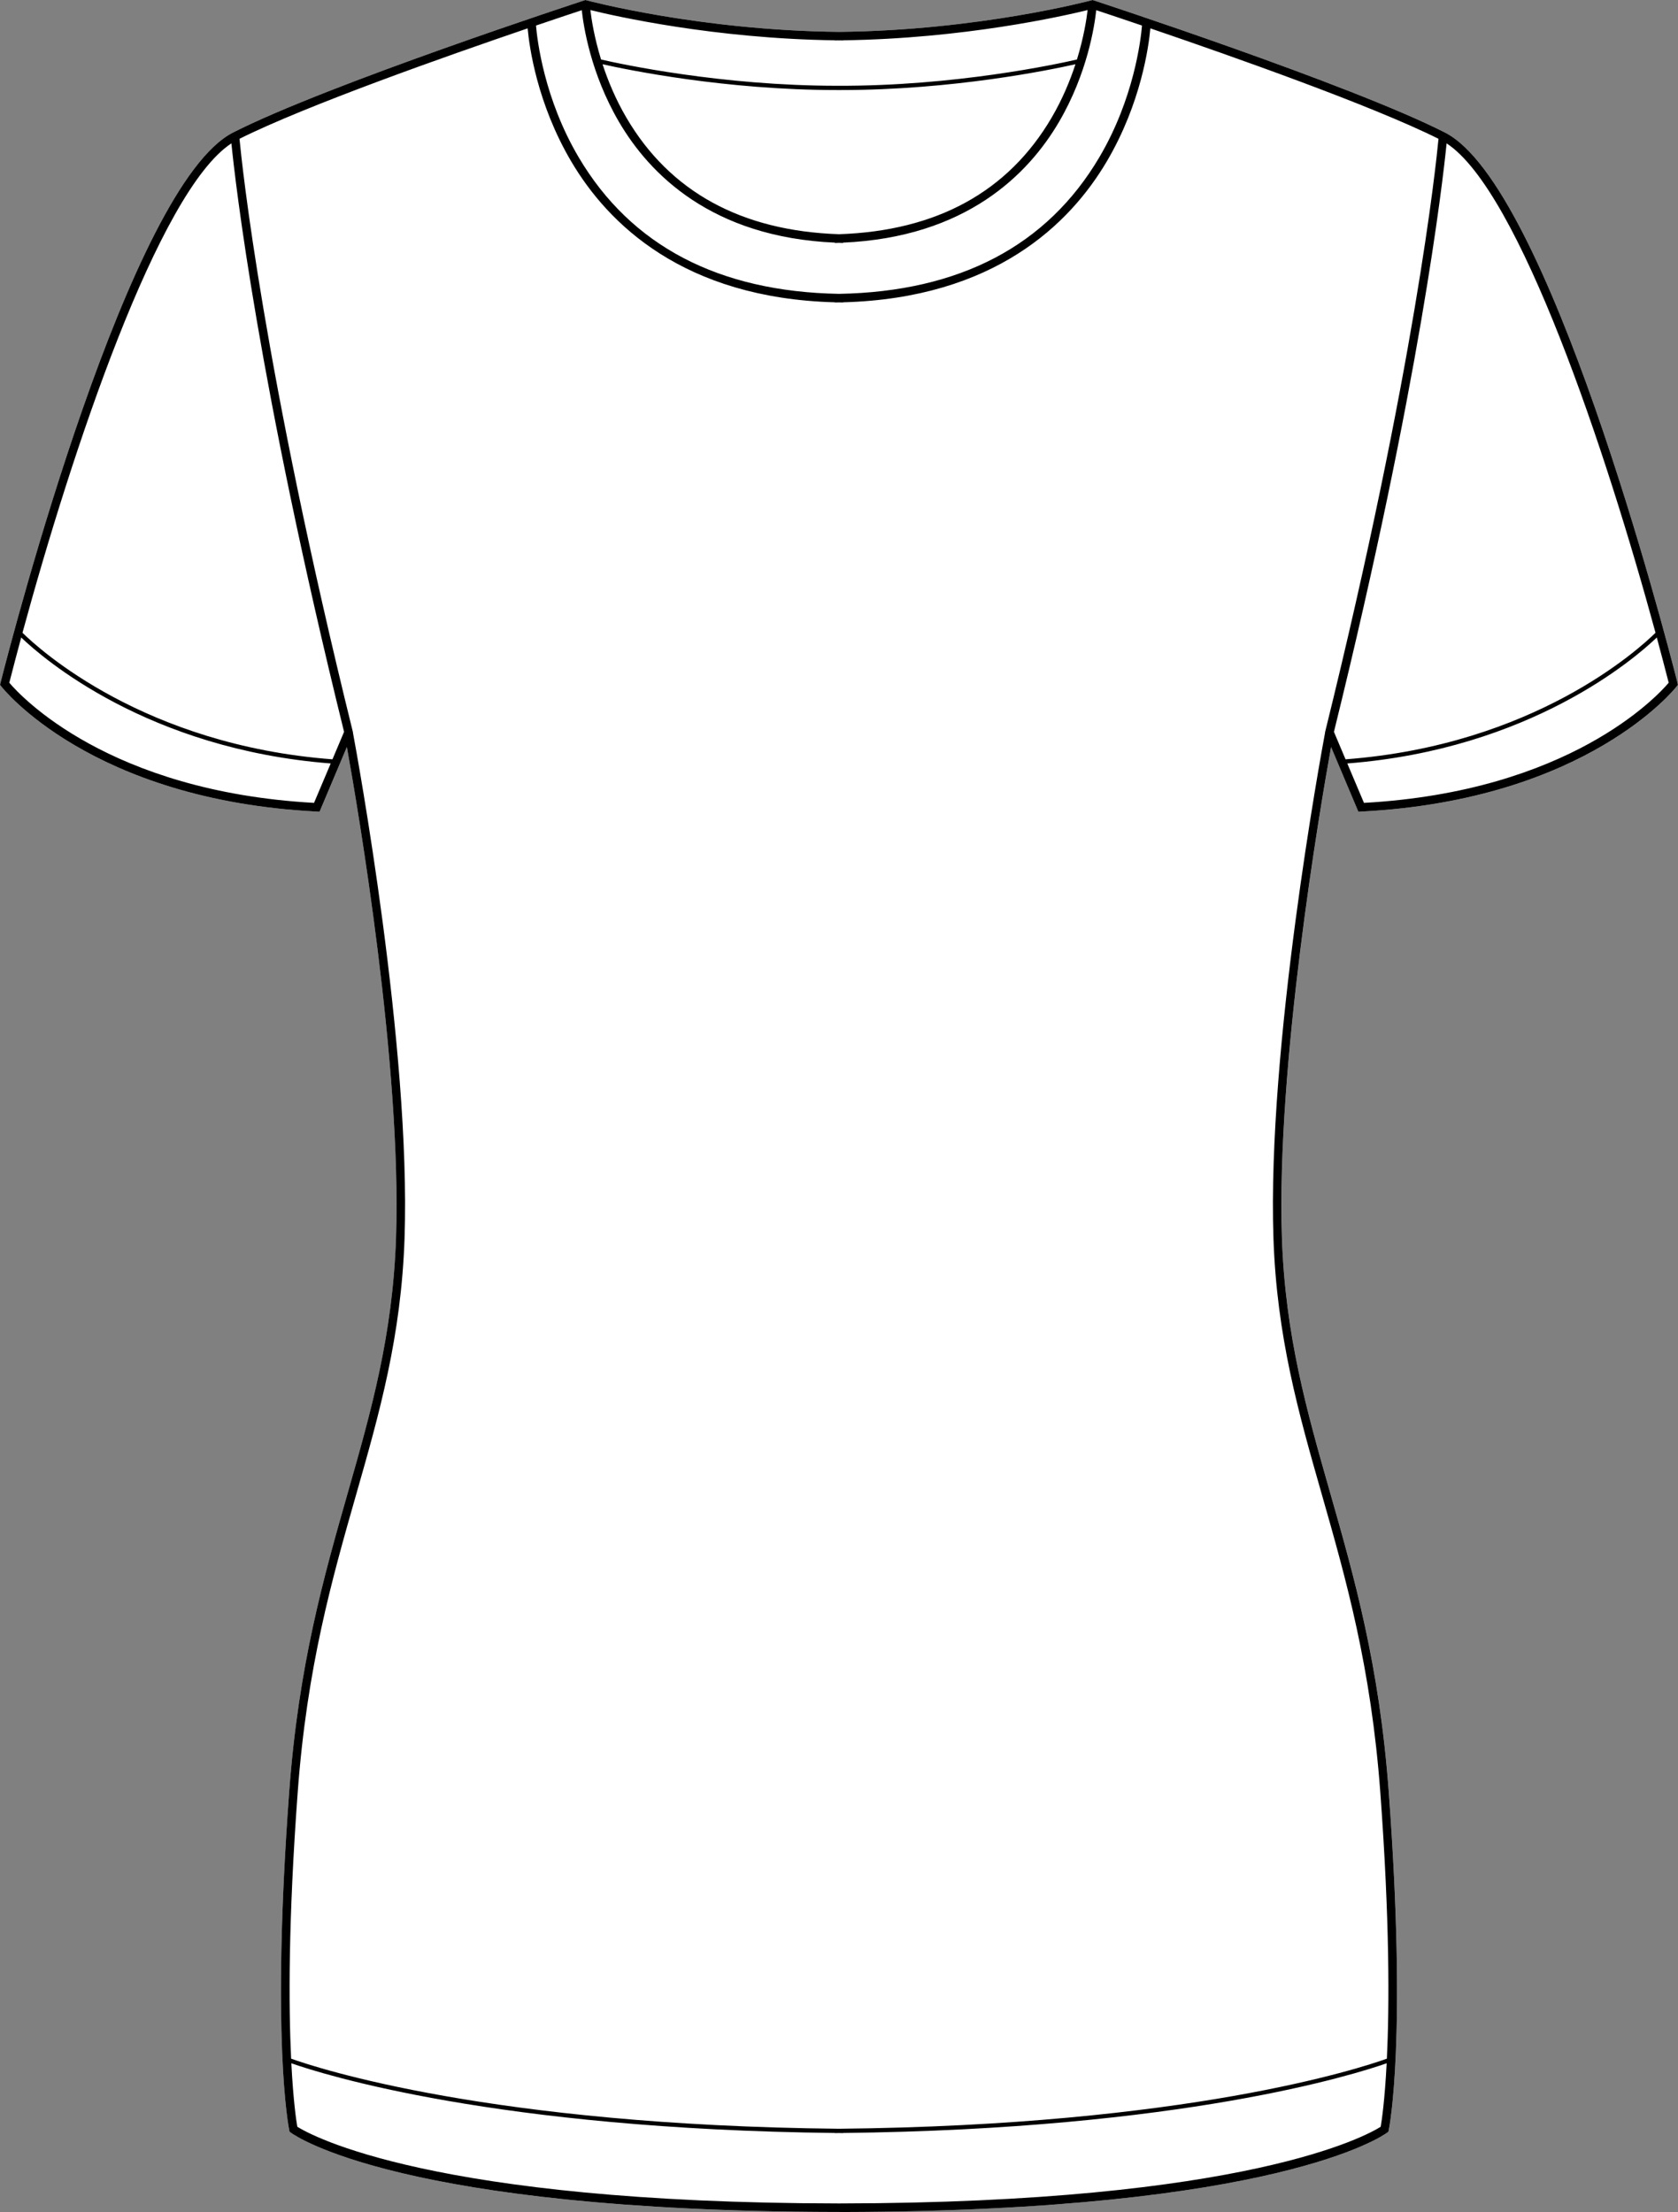 <?xml version="1.0" encoding="UTF-8"?>
<svg id="Layer_2" data-name="Layer 2" xmlns="http://www.w3.org/2000/svg" viewBox="0 0 393.33 518.57">
  <rect x="0" y="0" width="393.33" height="518.57" fill="#808080" stroke="none"/>
  <defs>
    <style>
      .cls-1 {
        fill: #fff;
      }
    </style>
  </defs>
  <g id="_896_copy" data-name="896 copy">
    <g>
      <path class="cls-1" d="M393.21,160.06l.12,.47-.29,.38c-.2,.27-20.85,26.62-73.92,29.35l-.7,.04-6.4-15.17c-2.63,14.61-12.87,74.76-11.52,115.05,.77,22.87,5.86,40.7,11.25,59.58,5.71,20,11.61,40.67,13.79,70.3,4.27,57.78,.16,78.46,0,79.32l-.08,.37-.31,.23c-1.02,.75-26.03,18.36-127.5,18.58h0c-.33,.01-.65,0-.97,0s-.65,.01-.98,.01h0c-101.47-.23-126.48-17.84-127.5-18.59l-.31-.23-.08-.37c-.17-.86-4.28-21.54-.01-79.32,2.18-29.63,8.08-50.31,13.79-70.3,5.39-18.88,10.48-36.71,11.25-59.58,1.35-40.29-8.89-100.44-11.52-115.05l-6.4,15.17-.7-.04C21.14,187.53,.49,161.18,.29,160.91l-.29-.38,.12-.47C3.14,148.15,30.39,43.4,54.63,31.07,76.75,19.81,136.35,.29,136.95,.09l.28-.09,.29,.08c.27,.07,26.44,7.06,59.15,7.39C229.37,7.14,255.54,.15,255.81,.08l.29-.08,.28,.09c.6,.2,60.2,19.72,82.32,30.98,24.25,12.33,51.49,117.08,54.51,128.99Z"/>
      <path d="M393.21,160.06c-3.02-11.91-30.26-116.66-54.51-128.99C316.58,19.81,256.98,.29,256.38,.09l-.28-.09-.29,.08c-.27,.07-26.44,7.06-59.14,7.39C163.96,7.14,137.79,.15,137.52,.08l-.29-.08-.28,.09c-.6,.2-60.2,19.72-82.32,30.98C30.39,43.4,3.14,148.15,.12,160.06l-.12,.47,.29,.38c.2,.27,20.85,26.62,73.92,29.35l.7,.04,6.4-15.17c2.63,14.61,12.87,74.76,11.52,115.05-.77,22.87-5.86,40.7-11.25,59.58-5.71,19.99-11.61,40.67-13.79,70.3-4.27,57.78-.16,78.46,.01,79.32l.08,.37,.31,.23c1.02,.75,26.03,18.36,127.5,18.58h0c.33,.01,.65,0,.98,0s.64,.01,.97,.01h0c101.47-.23,126.48-17.84,127.5-18.59l.31-.23,.08-.37c.17-.86,4.28-21.54,0-79.32-2.18-29.63-8.08-50.3-13.79-70.3-5.39-18.88-10.48-36.71-11.25-59.58-1.35-40.29,8.89-100.44,11.52-115.05l6.4,15.17,.7-.04c53.07-2.73,73.72-29.08,73.92-29.35l.29-.38-.12-.47ZM195.7,9.45v.03c.32,0,.64-.01,.97-.01s.64,.01,.96,.01v-.03c28.28-.39,51.54-5.67,57.31-7.09-.24,2.08-.89,6.36-2.5,11.59-4.71,1.09-28.65,6.26-56.17,6.16-27.16,0-50.71-5.08-55.38-6.16-1.61-5.23-2.26-9.51-2.5-11.59,5.77,1.42,29.03,6.7,57.31,7.09Zm56.39,5.61c-1.27,3.87-3.05,8.19-5.58,12.51-10.18,17.39-26.96,26.57-49.84,27.34-22.89-.77-39.67-9.95-49.85-27.34-2.53-4.32-4.31-8.64-5.58-12.51,5.83,1.31,28.7,6.05,54.99,6.05h.87c26.29,0,49.16-4.74,54.99-6.05ZM136.37,2.39c.4,3.7,2.07,14.78,8.69,26.13,7.19,12.32,21.81,27.1,50.65,28.36v.08c.33,0,.64-.03,.96-.04,.31,.01,.62,.03,.94,.04v-.08c28.85-1.26,43.47-16.04,50.66-28.36,6.62-11.35,8.29-22.43,8.69-26.13,1.83,.6,5.65,1.87,10.73,3.6-.28,3.31-1.88,17.11-9.98,30.84-12.24,20.77-32.78,31.55-61.04,32.06-28.23-.51-48.76-11.27-61.01-31.99-8.13-13.74-9.74-27.6-10.02-30.91,5.08-1.73,8.9-3,10.73-3.6Zm-62.76,185.83c-48.16-2.68-68.77-25.02-71.43-28.16,.86-3.36,1.79-6.91,2.79-10.61,5.1,4.89,29.6,26.18,72.55,29.53l-3.91,9.24Zm4.32-10.21c-44.15-3.34-68.71-25.77-72.66-29.67,11.56-42.49,31.88-103.54,48.97-114.73,.9,8.97,6.25,56.25,26.41,137.96l-2.72,6.44Zm245.71,320.57c-3.17,2.01-31.3,17.87-126.97,17.98-95.46-.11-123.79-15.98-126.98-17.98-.23-1.32-.94-5.99-1.4-14.88,7.4,2.6,47.95,15.45,127.41,16.34v.03c.32-.01,.64-.01,.97-.02,.32,.01,.64,.01,.96,.02v-.03c79.46-.89,120-13.74,127.41-16.34-.46,8.89-1.17,13.56-1.4,14.88Zm-12.98-327.17l-.08,.33,.02,.02c-.95,5.09-13.6,73.85-12.1,118.49,.78,23.11,5.9,41.06,11.33,60.06,5.68,19.9,11.55,40.47,13.72,69.89,2.21,29.95,2.13,50.03,1.54,62.42-6.15,2.21-46.87,15.62-128.42,16.43-81.56-.81-122.28-14.22-128.43-16.43-.59-12.39-.67-32.47,1.54-62.42,2.17-29.42,8.04-49.99,13.72-69.89,5.43-19,10.55-36.95,11.33-60.06,1.5-44.64-11.15-113.4-12.1-118.49l.02-.02-.08-.33C61.68,86.38,56.72,38.66,56.14,32.54c15.64-7.82,48.71-19.47,67.54-25.89,.38,4.19,2.18,17.57,10.22,31.2,8.62,14.62,26.33,32.06,61.8,33.02v.04c.33,0,.64-.01,.97-.02,.32,0,.63,.02,.96,.02v-.04c35.47-.96,53.18-18.4,61.8-33.02,8.04-13.63,9.84-27.01,10.22-31.2,18.83,6.42,51.9,18.07,67.54,25.89-.58,6.12-5.54,53.84-26.53,138.87Zm2.02,.16c20.16-81.71,25.51-128.99,26.41-137.96,17.1,11.19,37.41,72.24,48.97,114.73-3.95,3.9-28.51,26.33-72.66,29.67l-2.72-6.44Zm7.04,16.65l-3.91-9.24c42.95-3.35,67.45-24.65,72.55-29.53,1,3.7,1.93,7.25,2.79,10.61-2.66,3.14-23.27,25.48-71.43,28.16Z"/>
    </g>
  </g>
</svg>